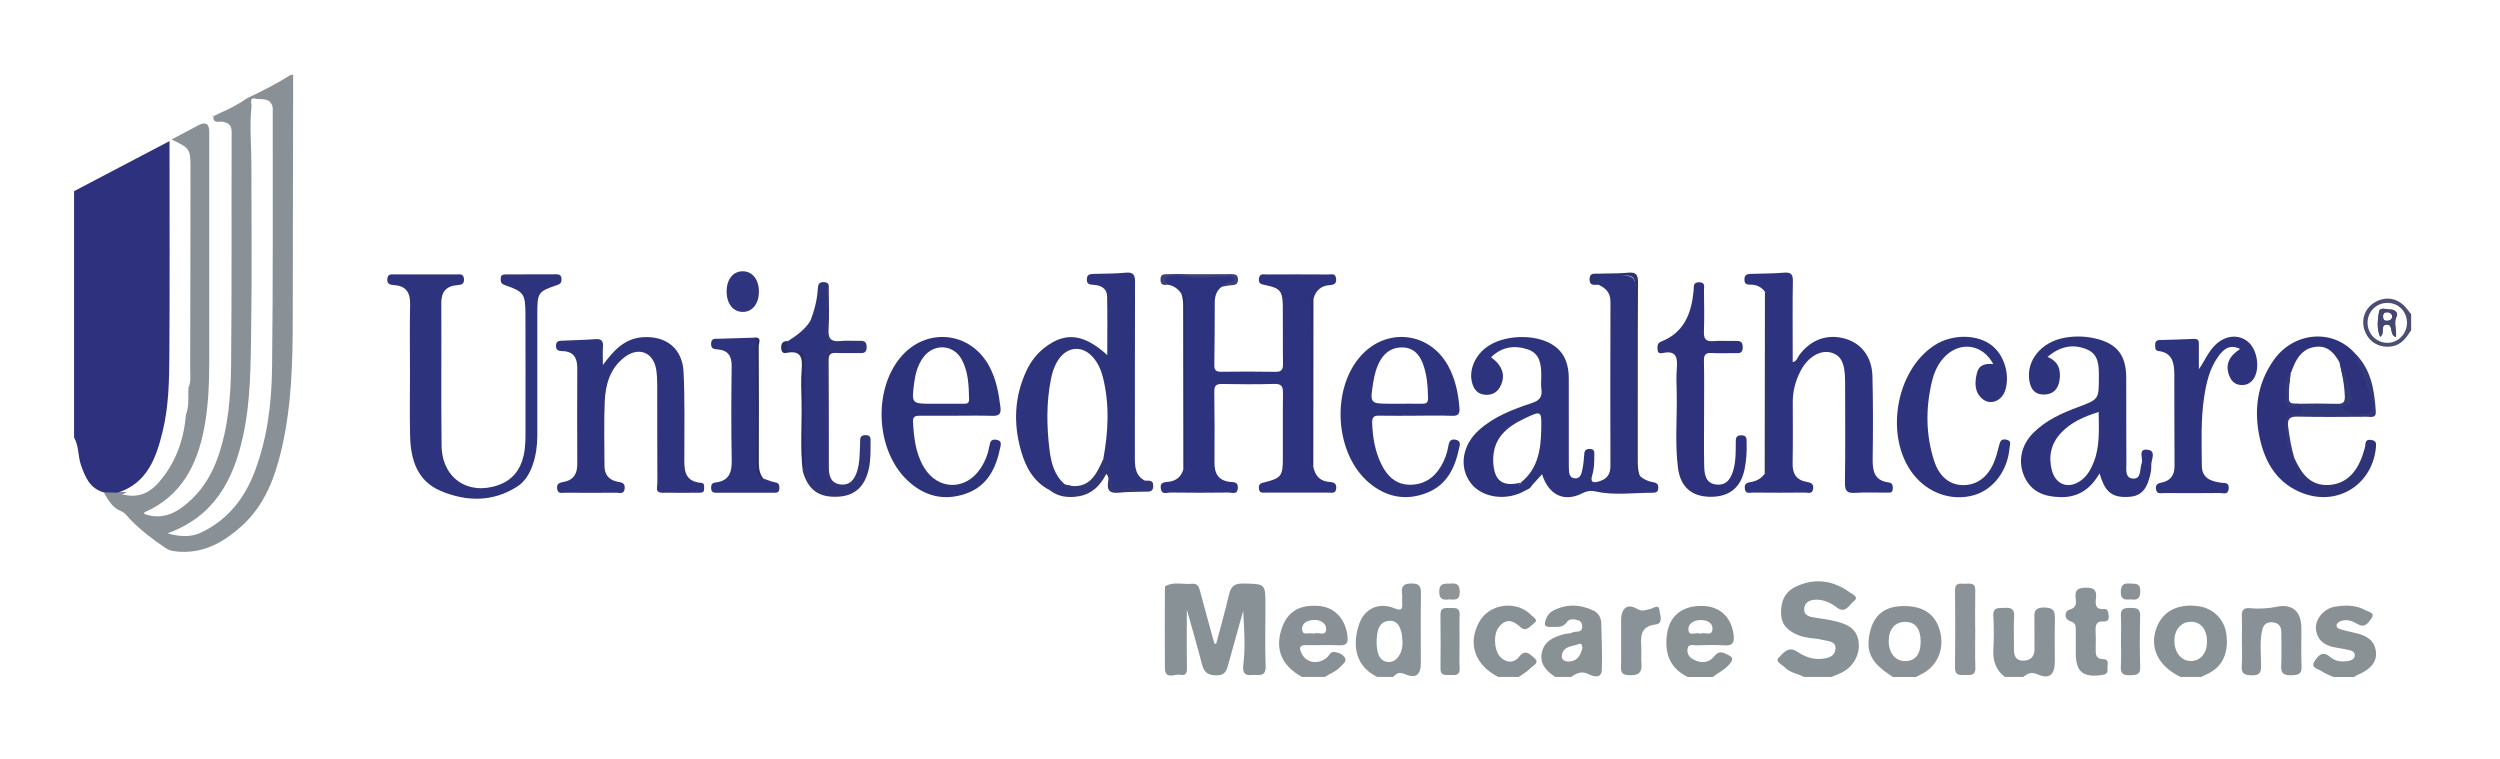 <svg xmlns="http://www.w3.org/2000/svg" fill="none" viewBox="0 0 135 41" height="41" width="135">
<g filter="url(#filter0_d_703_3846)" clip-path="url(#clip0_703_3846)">
<path fill="#2E327E" d="M9.145 15.166C9.137 16.537 9.113 17.921 8.791 19.26C8.446 20.692 7.974 22.08 6.354 22.608C6.512 22.584 6.672 22.584 6.833 22.587C6.749 22.622 6.661 22.653 6.57 22.681C6.5 22.703 6.428 22.721 6.354 22.737C6.177 22.763 6.006 22.753 5.844 22.7C5.761 22.674 5.68 22.636 5.602 22.587C4.854 22.382 4.603 21.769 4.375 21.122C4.203 20.633 4.266 20.088 4 19.625V6.322C5.696 5.432 7.392 4.542 9.155 3.617V3.977C9.155 7.707 9.171 11.437 9.145 15.166Z"></path>
<path fill="#899196" d="M11.528 2.275C11.504 2.267 11.478 2.257 11.453 2.25C11.459 2.238 11.468 2.229 11.478 2.219C11.496 2.236 11.514 2.256 11.528 2.275Z"></path>
<path fill="#899196" d="M15.707 0.039C14.959 0.511 14.174 0.912 13.373 1.288C12.904 1.606 12.41 1.879 11.886 2.1C11.766 2.158 11.646 2.216 11.527 2.275C11.475 2.695 11.864 2.55 12.008 2.573C12.389 2.636 12.512 2.778 12.509 3.17C12.493 7.359 12.523 11.546 12.479 15.733C12.461 17.411 12.329 19.091 11.762 20.7C11.464 21.544 11.028 22.302 10.382 22.928C9.657 23.628 8.863 24.127 7.793 23.757C7.793 23.736 7.782 23.673 7.794 23.667C9.789 22.8 10.643 21.125 11.027 19.116C11.253 17.922 11.3 16.715 11.3 15.504C11.3 11.377 11.301 7.251 11.3 3.126C11.3 2.676 11.103 2.556 10.709 2.766C10.246 3.012 9.784 3.256 9.281 3.523C9.28 3.527 9.28 3.534 9.28 3.539C10.286 4.024 10.287 4.03 10.286 5.198C10.282 8.77 10.281 12.341 10.268 15.913C10.267 16.256 10.33 16.612 10.174 16.944C10.151 17.428 10.225 17.922 10.04 18.392C9.928 19.751 9.496 20.976 8.592 22.027C8.019 22.694 7.358 22.911 6.569 22.681C6.66 22.652 6.748 22.621 6.832 22.586C6.672 22.583 6.511 22.583 6.353 22.607C6.149 22.601 5.945 22.596 5.742 22.589L5.602 22.586C5.836 22.996 6.063 23.419 6.538 23.603C6.763 23.69 6.869 23.881 7.023 24.04C7.602 24.636 8.264 25.142 8.953 25.602C9.185 25.757 9.489 25.787 9.783 25.798C11.086 25.847 12.12 25.242 13.038 24.419C14.283 23.303 14.845 21.809 15.211 20.231C15.756 17.879 15.808 15.484 15.809 13.084C15.813 8.736 15.823 4.387 15.83 0.039L15.707 0.039ZM13.118 19.581C13.542 17.665 13.534 15.711 13.563 13.768C13.61 10.774 13.578 7.779 13.574 4.785C13.573 3.783 13.466 2.78 13.581 1.78C13.599 1.613 13.449 1.253 13.774 1.326C14.102 1.399 14.607 1.241 14.722 1.786C14.738 1.865 14.727 1.95 14.727 2.031C14.721 6.649 14.75 11.267 14.691 15.884C14.667 17.787 14.436 19.686 13.745 21.491C13.196 22.923 12.301 24.058 10.897 24.74C10.319 25.023 9.726 24.992 9.047 24.8C11.57 23.889 12.597 21.927 13.118 19.581Z"></path>
<path fill="#889196" d="M99.397 32.346C99.234 32.421 99.063 32.486 98.897 32.555H97.418C97.08 32.374 96.666 32.336 96.387 32.044C96.237 31.885 95.836 31.733 96.049 31.517C96.273 31.292 96.568 30.868 97.036 31.182C97.418 31.438 97.825 31.608 98.302 31.581C98.675 31.559 99.057 31.478 99.11 31.075C99.171 30.621 98.743 30.632 98.428 30.555C97.99 30.447 97.529 30.473 97.103 30.297C96.573 30.079 96.194 29.758 96.177 29.13C96.159 28.475 96.38 27.954 96.991 27.67C98.016 27.194 98.989 27.342 99.891 27.989C100.031 28.09 100.413 28.235 100.106 28.466C99.863 28.65 99.653 29.159 99.205 28.814C98.883 28.566 98.54 28.399 98.142 28.384C97.822 28.372 97.481 28.459 97.431 28.829C97.377 29.238 97.709 29.311 98.037 29.358C98.421 29.412 98.807 29.47 99.183 29.564C99.988 29.762 100.333 30.127 100.374 30.772C100.416 31.425 100.024 32.06 99.397 32.346Z"></path>
<path fill="#899296" d="M76.222 27.508C75.818 27.51 75.656 27.636 75.71 28.039C75.731 28.199 75.706 28.367 75.716 28.53C75.735 28.856 75.714 29.022 75.293 28.846C74.482 28.51 73.692 28.848 73.403 29.675C73.08 30.602 73.025 31.897 74.37 32.553H75.231C75.414 32.373 75.542 32.26 75.872 32.404C76.466 32.664 76.724 32.437 76.725 31.796C76.725 30.548 76.712 29.299 76.731 28.05C76.739 27.661 76.641 27.505 76.222 27.508ZM74.912 31.744C74.638 31.711 74.482 31.507 74.41 31.26C74.314 30.922 74.323 30.571 74.37 30.226C74.421 29.847 74.605 29.549 75.016 29.524C75.452 29.497 75.603 29.828 75.685 30.186C75.721 30.344 75.719 30.509 75.735 30.672C75.745 30.925 75.694 31.164 75.565 31.38C75.421 31.625 75.204 31.782 74.912 31.744Z"></path>
<path fill="#899196" d="M104.781 30.168C104.558 29.196 103.895 28.717 102.789 28.727C101.766 28.735 101.172 29.212 100.965 30.192C100.744 31.239 101.053 31.821 102.224 32.56H103.457C103.546 32.515 103.632 32.464 103.722 32.422C104.571 32.025 104.999 31.118 104.781 30.168ZM102.874 31.7C102.343 31.702 101.979 31.245 101.99 30.59C102 29.957 102.343 29.575 102.894 29.581C103.431 29.587 103.715 29.954 103.715 30.647C103.715 31.34 103.421 31.697 102.874 31.7Z"></path>
<path fill="#889195" d="M120.226 30.256C120.126 29.467 119.542 28.864 118.76 28.742C117.714 28.578 116.897 28.939 116.527 29.729C116.002 30.851 116.477 31.948 117.753 32.556H118.863C118.97 32.503 119.077 32.447 119.186 32.398C119.997 32.029 120.358 31.289 120.226 30.256ZM118.324 31.695C117.799 31.704 117.416 31.241 117.417 30.596C117.418 29.992 117.788 29.574 118.317 29.576C118.86 29.58 119.189 30.004 119.179 30.688C119.172 31.274 118.821 31.687 118.324 31.695Z"></path>
<path fill="#899096" d="M70.544 30.836C71.138 30.849 71.733 30.814 72.324 30.846C72.742 30.869 72.804 30.686 72.762 30.335C72.655 29.432 72.08 28.805 71.264 28.727C70.182 28.623 69.511 29.024 69.207 29.957C68.842 31.071 69.208 31.939 70.303 32.554H71.535C71.824 32.368 72.164 32.26 72.397 31.99C72.514 31.855 72.729 31.73 72.631 31.534C72.53 31.328 72.287 31.245 72.066 31.207C71.839 31.168 71.779 31.407 71.644 31.516C71.164 31.905 70.543 31.804 70.292 31.293C70.155 31.016 70.141 30.827 70.544 30.836ZM71.613 29.974C71.595 30.417 71.158 30.078 70.95 30.227C70.733 30.105 70.329 30.395 70.313 29.973C70.299 29.62 70.631 29.487 70.96 29.475C71.311 29.463 71.625 29.662 71.613 29.974Z"></path>
<path fill="#899194" d="M93.356 31.386C93.078 31.25 92.859 31.085 92.57 31.439C92.248 31.837 91.789 31.836 91.358 31.559C91.171 31.438 91.09 31.238 91.129 31.022C91.181 30.749 91.419 30.851 91.582 30.847C92.093 30.834 92.607 30.814 93.118 30.85C93.591 30.884 93.664 30.67 93.613 30.269C93.495 29.329 92.879 28.744 91.943 28.72C90.871 28.692 90.167 29.233 90.024 30.209C89.872 31.234 90.141 32.069 91.134 32.557H92.49C92.806 32.308 93.187 32.145 93.437 31.808C93.58 31.615 93.589 31.5 93.356 31.386ZM92.474 29.946C92.462 30.418 92.029 30.093 91.814 30.227C91.603 30.099 91.19 30.405 91.174 30.004C91.16 29.649 91.501 29.471 91.864 29.482C92.171 29.489 92.483 29.626 92.474 29.946Z"></path>
<path fill="#899195" d="M86.47 29.675C86.464 29.364 86.331 29.108 86.052 28.974C85.33 28.627 84.596 28.599 83.871 28.974C83.687 29.07 83.558 29.228 83.482 29.43C83.386 29.684 83.365 29.877 83.732 29.851C84.044 29.829 84.374 29.941 84.615 29.59C84.75 29.392 85.022 29.424 85.241 29.504C85.389 29.557 85.447 29.697 85.439 29.852C85.423 30.211 85.097 30.06 84.922 30.151C84.782 30.222 84.601 30.205 84.445 30.248C83.892 30.399 83.38 30.622 83.256 31.259C83.137 31.877 83.521 32.244 83.981 32.553H84.844C85.138 32.35 85.405 32.213 85.798 32.411C85.938 32.482 86.475 32.712 86.497 32.191C86.532 31.354 86.485 30.515 86.47 29.675ZM84.726 31.721C84.485 31.73 84.292 31.624 84.342 31.365C84.436 30.873 84.914 30.91 85.258 30.779C85.447 30.707 85.416 30.899 85.452 30.98C85.35 31.392 85.182 31.704 84.726 31.721Z"></path>
<path fill="#899296" d="M110.964 29.48C110.945 30.219 110.96 30.958 110.961 31.697C110.961 32.437 110.678 32.704 110.02 32.411C109.644 32.245 109.482 32.399 109.247 32.556H108.261C107.788 32.187 107.607 31.708 107.641 31.108C107.674 30.495 107.674 29.877 107.641 29.263C107.613 28.754 107.943 28.847 108.243 28.826C108.585 28.802 108.784 28.864 108.762 29.282C108.73 29.875 108.761 30.471 108.754 31.067C108.749 31.427 108.871 31.688 109.269 31.676C109.649 31.663 109.87 31.46 109.863 31.047C109.853 30.534 109.867 30.021 109.859 29.509C109.853 29.131 109.788 28.802 110.392 28.805C110.953 28.808 110.974 29.065 110.964 29.48Z"></path>
<path fill="#899195" d="M127.323 32.439C127.25 32.468 127.186 32.517 127.118 32.558H126.009C125.792 32.456 125.555 32.378 125.362 32.241C125.178 32.113 124.747 32.072 124.991 31.699C125.168 31.429 125.41 31.107 125.821 31.471C126.098 31.718 126.449 31.75 126.807 31.693C126.979 31.666 127.144 31.583 127.159 31.402C127.176 31.206 126.994 31.133 126.833 31.096C126.575 31.038 126.311 31.003 126.051 30.952C125.489 30.845 125.11 30.534 125.061 29.944C125.018 29.442 125.49 28.866 126.053 28.767C126.62 28.667 127.202 28.656 127.73 28.951C127.891 29.043 128.271 29.083 128.07 29.366C127.931 29.56 127.741 29.942 127.335 29.711C127.047 29.547 126.745 29.412 126.405 29.537C126.318 29.569 126.212 29.643 126.185 29.721C126.139 29.864 126.258 29.947 126.38 29.982C126.655 30.058 126.932 30.125 127.211 30.188C127.767 30.312 128.222 30.554 128.299 31.185C128.366 31.727 128.026 32.145 127.323 32.439Z"></path>
<path fill="#889195" d="M82.638 32.087C82.462 32.275 82.222 32.403 82.01 32.556H80.902C79.648 31.912 79.244 30.76 79.865 29.605C80.412 28.589 81.894 28.387 82.698 29.227C82.803 29.337 83.09 29.472 82.847 29.649C82.649 29.796 82.412 30.148 82.115 29.871C81.692 29.477 81.311 29.384 80.928 29.877C80.611 30.284 80.691 31.218 81.069 31.531C81.405 31.811 81.777 31.801 82.041 31.456C82.38 31.012 82.66 31.375 82.852 31.533C83.168 31.789 82.775 31.942 82.638 32.087Z"></path>
<path fill="#4C4D72" d="M129.099 12.715C128.877 12.72 128.514 12.552 128.466 12.846C128.396 13.27 128.336 13.737 128.526 14.188C128.81 13.997 128.527 13.583 128.832 13.536C129.292 13.466 128.979 14.073 129.383 14.202C129.426 13.793 129.236 13.431 129.424 13.062C129.504 12.904 129.319 12.71 129.099 12.715ZM128.912 13.324C128.763 13.334 128.688 13.264 128.685 13.118C128.681 12.991 128.698 12.877 128.864 12.863C129.024 12.851 129.134 12.909 129.186 13.075C129.17 13.234 129.076 13.313 128.912 13.324Z"></path>
<path fill="#4C4D72" d="M129.908 12.599C129.461 12.088 128.82 11.982 128.244 12.322C127.699 12.642 127.478 13.267 127.697 13.863C127.926 14.484 128.504 14.812 129.166 14.703C129.687 14.617 129.945 14.228 130.202 13.831V12.969C130.104 12.846 130.012 12.717 129.908 12.599ZM128.914 14.514C128.306 14.506 127.836 14.014 127.849 13.399C127.861 12.815 128.328 12.358 128.915 12.356C129.529 12.355 129.99 12.835 129.976 13.461C129.964 14.041 129.481 14.52 128.914 14.514Z"></path>
<path fill="#2D337E" d="M72.156 22.373C72.127 22.676 71.917 22.599 71.753 22.601C70.624 22.606 69.496 22.606 68.368 22.601C68.198 22.601 67.989 22.656 67.978 22.354C67.97 22.087 68.136 22.083 68.323 22.035C69.174 21.818 69.27 21.695 69.274 20.812C69.281 19.623 69.265 18.433 69.281 17.245C69.286 16.898 69.228 16.72 68.819 16.732C67.876 16.759 66.932 16.752 65.989 16.735C65.663 16.728 65.569 16.835 65.572 17.156C65.591 18.427 65.589 19.698 65.581 20.969C65.577 21.567 65.787 21.955 66.434 22.023C66.614 22.042 66.862 22.01 66.844 22.343C66.822 22.74 66.529 22.593 66.345 22.597C65.299 22.611 64.253 22.612 63.207 22.596C63.022 22.593 62.732 22.745 62.682 22.374C62.631 22.01 62.922 22.041 63.119 22.014C63.538 21.96 63.784 21.732 63.902 21.342C63.996 21.192 63.957 21.024 63.959 20.864C63.96 18.066 63.961 15.269 63.957 12.472C63.957 12.255 64.024 12.013 63.791 11.857C63.607 11.589 63.366 11.412 63.037 11.371C62.714 11.107 62.807 10.899 63.161 10.834C63.247 10.818 63.336 10.808 63.425 10.803C63.542 10.794 63.66 10.796 63.779 10.803C63.897 10.809 64.017 10.823 64.135 10.84C64.781 10.937 65.429 10.808 66.078 10.844C66.312 10.856 66.637 10.706 66.712 11.008C66.804 11.376 66.389 11.265 66.207 11.376C66.138 11.417 66.058 11.44 65.985 11.477C65.693 11.687 65.598 11.985 65.597 12.329C65.592 13.457 65.594 14.584 65.573 15.711C65.567 16.028 65.703 16.079 65.975 16.075C66.938 16.064 67.903 16.06 68.867 16.078C69.194 16.084 69.287 15.966 69.282 15.651C69.265 14.606 69.284 13.559 69.271 12.514C69.261 11.725 69.122 11.555 68.347 11.399C68.119 11.353 67.95 11.331 67.983 11.042C68.015 10.752 68.236 10.821 68.404 10.82C69.51 10.814 70.619 10.814 71.726 10.821C71.89 10.821 72.112 10.741 72.148 11.035C72.184 11.317 72.037 11.382 71.797 11.398C71.334 11.428 71.053 11.688 70.928 12.128C70.816 12.196 70.858 12.306 70.858 12.4C70.858 15.199 70.858 17.997 70.859 20.795C70.859 20.935 70.825 21.083 70.919 21.21C71.018 21.679 71.265 21.982 71.777 22.023C71.973 22.039 72.185 22.06 72.156 22.373Z"></path>
<path fill="#2D337D" d="M89.547 22.346C89.541 22.579 89.419 22.61 89.234 22.609C88.211 22.607 87.154 22.764 86.182 22.541C85.708 22.433 85.518 22.625 85.22 22.737C84.344 23.065 83.607 22.662 83.271 21.609C83.086 21.811 82.916 21.998 82.747 22.184C82.557 22.123 82.307 22.281 82.155 22.091C82.145 22.08 82.137 22.068 82.128 22.054C83.067 21.305 83.21 20.248 83.228 19.15C83.244 18.169 83.235 18.168 82.323 18.599C81.343 19.063 80.597 19.693 80.634 20.907C80.666 21.947 81.114 22.305 82.11 22.064C82.078 22.112 82.057 22.153 82.046 22.186C81.962 22.427 82.349 22.327 82.4 22.466C81.397 23.085 80.015 22.9 79.405 22.065C78.774 21.203 78.961 20.022 79.883 19.206C80.698 18.483 81.7 18.104 82.714 17.767C83.109 17.635 83.297 17.453 83.236 17.025C83.202 16.784 83.229 16.533 83.229 16.287C83.228 15.689 83.162 15.089 82.502 14.868C81.788 14.631 81.099 14.719 80.519 15.291C81.137 15.748 81.305 16.268 81.037 16.824C80.868 17.177 80.593 17.348 80.199 17.317C79.82 17.288 79.616 17.067 79.507 16.719C79.309 16.077 79.578 15.315 80.194 14.809C81.104 14.062 82.938 13.989 83.909 14.662C84.528 15.092 84.712 15.725 84.714 16.431C84.719 17.908 84.715 19.384 84.715 20.862C84.715 21.005 84.712 21.15 84.718 21.293C84.727 21.522 84.733 21.791 85.014 21.828C85.342 21.871 85.402 21.581 85.451 21.342C85.501 21.102 85.526 20.855 85.543 20.61C85.555 20.411 85.561 20.248 85.832 20.242C86.13 20.237 86.094 20.435 86.092 20.616C86.09 20.965 86.086 21.314 85.983 21.651C85.856 22.069 86.038 22.091 86.378 21.985C86.794 21.855 86.963 21.592 86.963 21.164C86.956 18.21 86.953 15.255 86.965 12.302C86.968 11.811 86.714 11.553 86.311 11.376C86.116 11.047 86.165 10.838 86.589 10.821C86.712 10.816 86.836 10.836 86.958 10.838C87.332 10.843 87.606 10.847 87.807 10.877C88.074 10.916 88.213 11.002 88.283 11.201C88.283 11.203 88.285 11.207 88.285 11.209C88.358 11.419 88.358 11.752 88.358 12.281C88.358 15.154 88.357 18.027 88.359 20.901C88.36 21.18 88.288 21.485 88.554 21.703C88.757 21.883 88.994 21.996 89.261 22.037C89.443 22.064 89.554 22.127 89.547 22.346Z"></path>
<path fill="#2D337E" d="M102.208 22.406C102.2 22.629 102.034 22.601 101.898 22.602C101.324 22.607 100.747 22.577 100.175 22.614C99.752 22.64 99.621 22.522 99.627 22.08C99.653 20.256 99.638 18.43 99.636 16.606C99.635 15.619 99.421 15.182 98.872 15.038C98.282 14.884 97.609 15.287 97.221 16.049C96.958 16.565 96.809 17.116 96.809 17.702C96.81 18.809 96.822 19.916 96.801 21.023C96.79 21.584 97.007 21.929 97.567 22.022C97.8 22.061 97.954 22.137 97.907 22.411C97.858 22.703 97.626 22.597 97.468 22.599C96.524 22.609 95.581 22.609 94.637 22.599C94.479 22.598 94.258 22.694 94.22 22.387C94.181 22.084 94.373 22.061 94.58 22.024C94.874 21.971 95.113 21.826 95.293 21.586C95.439 21.481 95.383 21.325 95.383 21.189C95.385 18.179 95.385 15.169 95.384 12.159C95.383 12.021 95.424 11.869 95.306 11.752C95.123 11.508 94.878 11.381 94.573 11.373C94.389 11.367 94.201 11.392 94.199 11.102C94.199 10.79 94.396 10.794 94.61 10.788C95.183 10.77 95.76 10.772 96.331 10.724C96.711 10.692 96.822 10.806 96.815 11.191C96.791 12.442 96.806 13.692 96.806 14.943V15.557C97.039 15.497 97.061 15.311 97.15 15.189C97.769 14.344 98.664 14.014 99.632 14.287C100.515 14.538 101.086 15.27 101.112 16.319C101.148 17.794 101.147 19.271 101.124 20.747C101.114 21.405 101.192 21.948 101.982 22.05C102.214 22.079 102.213 22.233 102.208 22.406Z"></path>
<path fill="#2E337E" d="M61.522 22.504C61.401 22.496 61.288 22.435 61.161 22.443C60.813 22.462 60.422 22.557 60.129 22.436C59.772 22.288 59.99 21.809 59.862 21.492C59.777 21.284 59.608 21.131 59.513 20.935C59.532 20.898 59.55 20.861 59.57 20.825C59.85 19.342 59.926 17.858 59.559 16.379C59.323 15.429 58.736 14.826 58.113 14.839C57.468 14.853 56.958 15.444 56.756 16.446C56.498 17.724 56.517 19.013 56.674 20.298C56.761 20.991 56.934 21.669 57.503 22.159C57.611 22.192 57.717 22.217 57.819 22.23H57.821C57.998 22.335 58.338 22.338 58.252 22.605C58.147 22.927 57.786 22.773 57.559 22.731C57.267 22.675 57.002 22.494 56.693 22.471C55.82 22.028 55.395 21.246 55.14 20.362C54.711 18.873 54.771 17.405 55.444 15.987C55.676 15.499 56.004 15.082 56.436 14.752C57.537 13.912 58.529 14.025 59.792 15.174C59.792 14.089 59.806 13.053 59.785 12.018C59.776 11.562 59.439 11.398 59.03 11.379C58.818 11.37 58.679 11.334 58.69 11.072C58.702 10.801 58.877 10.798 59.069 10.791C59.644 10.773 60.221 10.78 60.791 10.725C61.229 10.682 61.293 10.868 61.292 11.246C61.279 14.406 61.287 17.566 61.283 20.727C61.283 21.211 61.309 21.677 61.807 21.945C62.005 22.395 61.938 22.53 61.522 22.504Z"></path>
<path fill="#2D337C" d="M30.077 11.397C29.064 11.733 29.016 11.813 29.015 12.88C29.012 15.096 29.011 17.312 29.015 19.529C29.016 20.067 28.939 20.593 28.767 21.1C28.605 21.577 28.346 22.01 27.921 22.281C26.596 23.122 25.18 23.091 23.798 22.509C22.543 21.982 22.18 20.835 22.147 19.581C22.115 18.37 22.14 17.158 22.14 15.948H22.138C22.138 14.778 22.118 13.608 22.146 12.438C22.161 11.821 21.944 11.45 21.304 11.397C21.085 11.378 20.893 11.366 20.916 11.062C20.939 10.773 21.145 10.818 21.322 10.818C22.43 10.814 23.539 10.815 24.647 10.819C24.821 10.82 25.026 10.761 25.053 11.054C25.082 11.357 24.9 11.381 24.679 11.399C24.085 11.45 23.826 11.767 23.83 12.373C23.845 14.938 23.814 17.503 23.846 20.069C23.868 21.813 25.262 22.763 26.891 22.202C27.656 21.937 28.099 21.384 28.274 20.61C28.388 20.107 28.378 19.591 28.377 19.078C28.375 17.046 28.384 15.015 28.374 12.983C28.37 11.865 28.294 11.751 27.261 11.394C27.036 11.318 27.039 11.203 27.039 11.039C27.037 10.836 27.172 10.818 27.328 10.818C28.232 10.818 29.135 10.815 30.039 10.812C30.204 10.811 30.314 10.863 30.322 11.053C30.33 11.237 30.285 11.328 30.077 11.397Z"></path>
<path fill="#2D337C" d="M38.02 22.41C38.029 22.582 37.91 22.606 37.778 22.608C37.1 22.609 36.423 22.615 35.746 22.606C35.362 22.601 35.498 22.29 35.498 22.101C35.487 20.337 35.495 18.573 35.49 16.809C35.489 16.523 35.481 16.233 35.434 15.952C35.283 15.034 34.509 14.712 33.754 15.268C32.941 15.867 32.693 16.762 32.655 17.704C32.608 18.85 32.64 20 32.642 21.149C32.642 21.623 32.864 21.916 33.344 22.013C33.53 22.05 33.759 22.052 33.734 22.367C33.706 22.717 33.456 22.604 33.28 22.606C32.356 22.615 31.433 22.614 30.51 22.606C30.347 22.605 30.129 22.693 30.086 22.398C30.044 22.101 30.241 22.059 30.447 22.021C30.989 21.918 31.175 21.567 31.173 21.047C31.164 19.325 31.166 17.602 31.173 15.878C31.175 15.321 30.968 14.971 30.364 14.96C30.154 14.956 30.012 14.911 30.024 14.649C30.037 14.404 30.204 14.405 30.364 14.397C30.959 14.367 31.555 14.36 32.148 14.314C32.481 14.288 32.583 14.413 32.561 14.731C32.539 15.056 32.556 15.384 32.556 15.711C33.132 14.935 33.711 14.275 34.724 14.209C35.977 14.129 36.851 14.823 36.912 16.087C36.986 17.581 36.952 19.08 36.955 20.576C36.957 21.263 36.869 21.986 37.86 22.074C38.076 22.092 38.014 22.277 38.02 22.41Z"></path>
<path fill="#2D337D" d="M115.964 20.284C115.419 20.222 115.748 20.768 115.649 21.028C115.534 21.334 115.646 21.857 115.197 21.845C114.736 21.834 114.827 21.336 114.825 21.01C114.812 19.471 114.822 17.933 114.817 16.393C114.812 15.164 114.311 14.543 113.118 14.271C112.59 14.15 112.053 14.144 111.526 14.231C110.232 14.448 109.4 15.473 109.587 16.567C109.666 17.031 109.894 17.322 110.401 17.305C110.896 17.291 111.143 16.987 111.213 16.539C111.298 15.995 111.174 15.525 110.568 15.273C111.234 14.701 111.935 14.558 112.676 14.859C113.353 15.132 113.341 15.77 113.339 16.377C113.337 17.556 113.343 17.561 112.224 17.98C111.335 18.311 110.475 18.695 109.794 19.38C109.131 20.048 108.951 20.947 109.325 21.755C109.697 22.564 110.391 22.818 111.232 22.844C112.197 22.875 112.872 22.432 113.375 21.563C113.431 21.73 113.459 21.818 113.491 21.906C113.755 22.616 114.13 22.865 114.89 22.836C115.536 22.812 115.877 22.518 116.071 21.799C116.129 21.583 116.182 21.352 116.168 21.134C116.149 20.836 116.472 20.34 115.964 20.284ZM113.079 20.911C112.931 21.3 112.742 21.658 112.409 21.917C111.737 22.439 111.005 22.203 110.796 21.379C110.608 20.637 110.759 19.95 111.288 19.383C111.832 18.799 112.538 18.497 113.328 18.246C113.338 19.222 113.395 20.081 113.079 20.911Z"></path>
<path fill="#2D337B" d="M53.821 19.749C53.531 19.693 53.468 19.85 53.429 20.079C53.355 20.507 53.2 20.906 52.963 21.271C52.168 22.501 50.651 22.49 49.899 21.244C49.439 20.483 49.348 19.629 49.302 18.765C49.286 18.46 49.48 18.448 49.702 18.449C50.357 18.453 51.014 18.451 51.67 18.451V18.448C52.306 18.448 52.942 18.435 53.577 18.454C53.912 18.465 54.07 18.381 54.027 18.012C53.933 17.235 53.795 16.475 53.419 15.776C52.391 13.871 49.975 13.647 48.603 15.327C47.134 17.127 47.309 20.32 48.986 21.927C49.89 22.792 50.971 23.072 52.162 22.656C53.317 22.253 53.786 21.289 54.012 20.173C54.047 20.004 54.111 19.803 53.821 19.749ZM49.365 16.677C49.429 16.187 49.555 15.713 49.853 15.304C50.416 14.532 51.481 14.581 51.933 15.412C52.295 16.081 52.312 16.825 52.331 17.563C52.338 17.814 52.17 17.802 52.003 17.802H50.343C49.227 17.802 49.221 17.802 49.365 16.677Z"></path>
<path fill="#2D337D" d="M78.621 19.749C78.335 19.68 78.252 19.845 78.216 20.065C78.148 20.476 78.007 20.857 77.794 21.21C77.415 21.839 76.849 22.183 76.118 22.176C75.382 22.167 74.916 21.717 74.604 21.091C74.25 20.381 74.125 19.622 74.097 18.834C74.088 18.532 74.188 18.438 74.478 18.446C75.134 18.459 75.79 18.449 76.447 18.449V18.447C77.103 18.447 77.76 18.43 78.414 18.454C78.757 18.468 78.833 18.33 78.81 18.025C78.746 17.22 78.583 16.444 78.188 15.734C77.173 13.913 74.873 13.665 73.481 15.221C71.855 17.038 72.078 20.525 73.943 22.081C74.861 22.846 75.911 23.059 77.047 22.615C78.144 22.183 78.572 21.253 78.796 20.19C78.83 20.028 78.904 19.816 78.621 19.749ZM74.153 16.656C74.219 16.232 74.329 15.815 74.549 15.441C74.821 14.977 75.239 14.739 75.77 14.761C76.3 14.783 76.627 15.113 76.814 15.583C77.061 16.201 77.102 16.852 77.114 17.509C77.119 17.776 76.982 17.806 76.771 17.802C76.363 17.796 75.953 17.801 75.543 17.801H75.115C73.975 17.802 73.971 17.801 74.153 16.656Z"></path>
<path fill="#889195" d="M68.345 31.96C68.369 32.606 67.943 32.412 67.612 32.452C67.156 32.509 67.095 32.254 67.139 31.895C67.257 30.935 67.188 29.971 67.132 28.987C66.868 29.934 66.607 30.882 66.34 31.829C66.247 32.158 66.196 32.471 65.691 32.47C65.199 32.468 65.01 32.285 64.899 31.845C64.654 30.882 64.371 29.929 64.088 28.916C64.088 29.986 64.077 30.985 64.094 31.984C64.101 32.27 64.09 32.513 63.733 32.438C63.439 32.376 62.911 32.735 62.905 32.068C62.893 30.672 62.901 29.277 62.904 27.882C62.904 27.802 62.898 27.671 62.941 27.647C63.395 27.395 63.895 27.572 64.372 27.524C64.67 27.493 64.742 27.693 64.806 27.931C65.055 28.874 65.319 29.813 65.576 30.754C65.611 30.754 65.644 30.753 65.677 30.753C65.911 29.864 66.165 28.98 66.372 28.086C66.475 27.649 66.678 27.502 67.132 27.511C68.334 27.534 68.335 27.511 68.334 28.699C68.334 29.786 68.304 30.875 68.345 31.96Z"></path>
<path fill="#2D337C" d="M108.516 20.178C108.415 21.407 107.653 22.422 106.616 22.732C105.43 23.084 104.135 22.648 103.326 21.622C101.757 19.634 102.335 16.044 104.447 14.655C105.377 14.043 106.721 14.03 107.523 14.627C108.215 15.141 108.549 16.206 108.288 17.061C108.105 17.658 107.478 17.91 107.041 17.532C106.617 17.166 106.632 16.677 106.747 16.171C106.853 15.704 107.181 15.622 107.637 15.66C107.075 14.606 105.911 14.421 105.083 15.196C104.664 15.59 104.443 16.093 104.315 16.64C103.981 18.066 103.992 19.487 104.443 20.886C104.714 21.727 105.265 22.173 105.967 22.195C106.707 22.218 107.316 21.8 107.659 20.999C107.787 20.699 107.872 20.378 107.95 20.062C108.004 19.84 108.06 19.681 108.346 19.741C108.646 19.804 108.528 20.02 108.516 20.178Z"></path>
<path fill="#2E327C" d="M94.207 21.337C94.001 22.344 93.368 22.843 92.337 22.827C91.355 22.812 90.746 22.302 90.612 21.27C90.436 19.905 90.574 18.529 90.542 17.157C90.532 16.747 90.514 16.336 90.546 15.928C90.589 15.363 90.568 14.901 89.79 15.062C89.682 15.085 89.525 15.093 89.514 14.914C89.502 14.736 89.463 14.541 89.697 14.448C90.964 13.95 91.347 12.895 91.458 11.663C91.474 11.484 91.414 11.236 91.755 11.242C92.108 11.25 92.013 11.494 92.015 11.675C92.024 12.413 92.039 13.152 92.012 13.889C91.996 14.281 92.098 14.455 92.518 14.42C92.905 14.388 93.297 14.42 93.687 14.41C93.936 14.404 94.111 14.413 94.108 14.755C94.106 15.126 93.879 15.066 93.661 15.067C93.25 15.069 92.839 15.086 92.431 15.062C92.108 15.044 92.007 15.155 92.013 15.479C92.033 16.442 92.02 17.406 92.02 18.368C92.02 19.331 92.007 20.214 92.026 21.136C92.035 21.594 92.088 22.098 92.676 22.164C93.258 22.229 93.487 21.82 93.619 21.314C93.741 20.85 93.728 20.381 93.731 19.912C93.734 19.696 93.72 19.501 94.033 19.505C94.361 19.507 94.311 19.73 94.317 19.93C94.334 20.402 94.302 20.873 94.207 21.337Z"></path>
<path fill="#2D337C" d="M121.673 16.485C121.499 16.721 121.269 16.814 120.978 16.787C120.642 16.755 120.469 16.534 120.368 16.254C120.164 15.693 120.356 15.239 120.967 14.845C120.385 14.553 120.046 14.885 119.77 15.273C119.307 15.923 119.137 16.693 119.021 17.461C118.837 18.681 118.891 19.915 118.898 21.144C118.903 21.816 119.375 21.987 119.918 22.064C120.135 22.093 120.389 22.035 120.347 22.401C120.308 22.747 120.048 22.62 119.877 22.622C118.872 22.634 117.868 22.632 116.862 22.625C116.698 22.623 116.471 22.706 116.426 22.425C116.38 22.151 116.536 22.098 116.771 22.047C117.233 21.944 117.429 21.63 117.425 21.148C117.41 19.508 117.423 17.869 117.413 16.228C117.409 15.629 117.333 15.054 116.565 14.955C116.347 14.927 116.39 14.768 116.38 14.632C116.369 14.457 116.45 14.367 116.629 14.361C117.244 14.344 117.859 14.33 118.474 14.3C118.77 14.287 118.738 14.485 118.739 14.668C118.742 15.092 118.739 15.515 118.739 15.939C119.056 15.484 119.242 15.004 119.617 14.636C120.157 14.104 120.873 14.028 121.391 14.456C121.912 14.886 122.06 15.96 121.673 16.485Z"></path>
<path fill="#2E327D" d="M127.701 18.395C127.376 18.388 127.054 18.523 126.726 18.41C126.297 18.264 126.236 18.02 126.603 17.752C126.816 17.597 126.846 17.431 126.777 17.227C126.662 16.889 126.582 16.542 126.474 16.203C126.474 16.202 126.474 16.2 126.472 16.199C126.432 15.99 126.385 15.78 126.336 15.572C126.052 15.074 125.711 14.652 125.056 14.727C124.41 14.801 124.068 15.236 123.843 15.797C123.79 15.927 123.738 16.057 123.687 16.187C123.674 16.304 123.663 16.422 123.651 16.539V16.542C123.595 16.732 123.589 16.929 123.593 17.126V17.129C123.593 17.257 123.598 17.386 123.594 17.514V17.528C123.594 17.548 123.595 17.567 123.598 17.585V17.588C123.6 17.607 123.604 17.624 123.609 17.639C123.614 17.655 123.619 17.67 123.626 17.683C123.647 17.723 123.678 17.75 123.716 17.768C123.73 17.774 123.743 17.781 123.758 17.784C123.766 17.787 123.773 17.789 123.782 17.791C123.784 17.792 123.786 17.793 123.789 17.792C123.794 17.794 123.799 17.794 123.804 17.795H123.809C123.827 17.798 123.847 17.8 123.868 17.802C123.872 17.803 123.876 17.803 123.88 17.803H123.891C123.911 17.803 123.933 17.803 123.957 17.802C123.99 17.802 124.022 17.799 124.054 17.802H124.061C124.263 17.813 124.441 17.892 124.442 18.139C124.443 18.422 124.155 18.434 123.979 18.427C123.508 18.404 123.443 18.648 123.48 19.032C123.535 19.615 123.63 20.188 123.836 20.738C123.837 20.741 123.838 20.745 123.839 20.749C123.842 20.76 123.844 20.77 123.848 20.781C124.096 21.741 124.7 22.263 125.717 22.281C125.829 22.284 125.924 22.334 125.925 22.454C125.926 22.597 125.82 22.669 125.69 22.685C125.266 22.74 124.843 22.685 124.42 22.658C123.019 22.154 122.334 21.045 122.032 19.686C121.7 18.191 121.871 16.74 122.774 15.453C123.847 13.924 125.929 13.736 127.129 15.038C127.7 15.901 128.058 16.839 128.172 17.873C128.215 18.259 128.066 18.401 127.701 18.395Z"></path>
<path fill="#2D337D" d="M42.088 22.343C42.087 22.514 42.041 22.61 41.846 22.609C40.779 22.604 39.711 22.607 38.644 22.607C38.46 22.607 38.4 22.514 38.4 22.337C38.4 22.159 38.461 22.075 38.639 22.054C39.378 21.969 39.526 21.501 39.513 20.833C39.481 19.15 39.488 17.466 39.51 15.784C39.517 15.236 39.328 14.922 38.767 14.868C38.585 14.851 38.4 14.857 38.398 14.576C38.397 14.238 38.63 14.299 38.824 14.292C39.459 14.269 40.093 14.253 40.729 14.234C41.026 14.389 40.903 14.668 40.904 14.893C40.913 16.919 40.911 18.946 40.908 20.972C40.908 21.305 40.902 21.633 41.226 21.845C41.438 21.915 41.648 22.008 41.866 22.049C42.053 22.085 42.088 22.178 42.088 22.343Z"></path>
<path fill="#2E337E" d="M44.886 14.857C44.478 15.13 44.673 15.522 44.672 15.869C44.664 17.633 44.669 19.397 44.67 21.161C44.672 21.385 44.628 21.618 44.714 21.832C44.792 22.032 44.887 22.226 44.648 22.369C44.402 22.518 44.166 22.436 43.97 22.263C43.669 21.994 43.559 21.62 43.427 21.26C43.424 21.253 43.422 21.246 43.418 21.238C43.406 21.203 43.392 21.167 43.379 21.131C43.375 19.283 43.365 17.436 43.387 15.589C43.392 15.151 43.312 14.959 42.821 14.987C42.317 15.017 42.284 14.902 42.556 14.415C43.017 14.12 43.461 13.805 43.759 13.328C44.043 12.921 44.157 12.457 44.224 11.975C44.24 11.856 44.249 11.711 44.411 11.704C44.601 11.694 44.651 11.842 44.657 11.991C44.683 12.565 44.658 13.14 44.67 13.714C44.678 14.014 44.598 14.334 44.861 14.584C44.939 14.658 44.978 14.796 44.886 14.857Z"></path>
<path fill="#899196" d="M123.727 32.463C123.343 32.472 123.161 32.379 123.184 31.951C123.216 31.357 123.188 30.76 123.192 30.165C123.192 29.859 123.083 29.65 122.752 29.608C122.398 29.562 122.213 29.732 122.148 30.066C122.024 30.698 122.095 31.336 122.1 31.97C122.103 32.344 121.986 32.472 121.606 32.465C121.245 32.458 121.02 32.413 121.054 31.968C121.089 31.52 121.062 31.066 121.062 30.614C121.062 30.161 121.076 29.71 121.057 29.259C121.042 28.93 121.178 28.815 121.491 28.842C121.987 28.888 122.468 28.861 122.971 28.761C123.802 28.596 124.258 29.035 124.273 29.879C124.285 30.577 124.248 31.276 124.285 31.972C124.31 32.431 124.078 32.453 123.727 32.463Z"></path>
<path fill="#2F3577" d="M47.009 19.918C47.01 20.389 47.02 20.857 46.914 21.324C46.697 22.283 46.158 22.779 45.24 22.822C44.216 22.871 43.645 22.461 43.352 21.462C43.358 21.451 43.363 21.439 43.365 21.426C43.382 21.362 43.368 21.287 43.421 21.237C43.427 21.229 43.435 21.223 43.445 21.217C43.686 21.349 43.734 21.596 43.827 21.823C43.933 22.075 44.103 22.291 44.399 22.319C44.56 22.335 44.792 22.296 44.685 22.066C44.382 21.413 44.605 20.736 44.568 20.075C44.502 18.869 44.481 17.65 44.579 16.447C44.624 15.894 44.048 15.233 44.8 14.738C44.878 14.688 44.508 14.325 44.536 13.997C44.582 13.447 44.552 12.89 44.547 12.337C44.545 12.162 44.586 11.976 44.417 11.718C44.256 12.341 44.232 12.936 43.762 13.327C43.974 12.769 44.129 12.197 44.16 11.601C44.174 11.357 44.228 11.217 44.513 11.236C44.81 11.257 44.751 11.464 44.752 11.637C44.757 12.353 44.789 13.073 44.743 13.786C44.708 14.318 44.905 14.47 45.4 14.414C45.724 14.377 46.056 14.414 46.384 14.403C46.643 14.393 46.806 14.426 46.799 14.758C46.793 15.07 46.626 15.07 46.406 15.066C45.997 15.06 45.586 15.077 45.177 15.06C44.883 15.046 44.743 15.107 44.747 15.453C44.764 17.378 44.754 19.305 44.758 21.23C44.759 21.667 44.849 22.085 45.363 22.157C45.877 22.229 46.142 21.91 46.285 21.445C46.439 20.946 46.421 20.434 46.446 19.925C46.455 19.727 46.404 19.502 46.729 19.497C47.063 19.494 47.009 19.722 47.009 19.918Z"></path>
<path fill="#899296" d="M113.164 30.091C113.181 30.397 113.171 30.705 113.168 31.011C113.166 31.307 113.144 31.581 113.585 31.595C113.941 31.608 113.777 31.932 113.804 32.128C113.836 32.364 113.691 32.427 113.474 32.456C112.472 32.588 112.098 32.277 112.092 31.28C112.091 31.116 112.092 30.952 112.092 30.789C112.091 30.523 112.091 30.257 112.092 29.992C112.093 29.781 112.081 29.635 111.806 29.547C111.428 29.425 111.494 28.993 111.741 28.925C112.172 28.806 112.111 28.54 112.082 28.278C112.035 27.827 112.234 27.742 112.643 27.735C113.084 27.727 113.23 27.876 113.183 28.298C113.148 28.61 113.126 28.931 113.619 28.887C113.85 28.865 113.839 29.084 113.867 29.238C113.904 29.441 113.81 29.575 113.608 29.558C113.188 29.524 113.147 29.765 113.164 30.091Z"></path>
<path fill="#8B9398" d="M106.669 32.056C106.686 32.534 106.363 32.437 106.091 32.449C105.808 32.463 105.565 32.469 105.57 32.056C105.586 30.663 105.585 29.271 105.572 27.879C105.567 27.43 105.87 27.526 106.118 27.524C106.367 27.522 106.675 27.434 106.665 27.879C106.649 28.595 106.661 29.312 106.661 30.028H106.664C106.664 30.705 106.645 31.381 106.669 32.056Z"></path>
<path fill="#899297" d="M89.392 29.725C88.606 29.825 88.591 30.323 88.629 30.912C88.649 31.217 88.608 31.528 88.638 31.832C88.689 32.382 88.407 32.488 87.935 32.457C87.654 32.438 87.527 32.36 87.536 32.064C87.55 31.574 87.539 31.082 87.54 30.59C87.54 30.221 87.539 29.853 87.54 29.484C87.543 28.857 87.87 28.57 88.385 28.869C88.707 29.056 88.877 28.928 89.132 28.88C89.284 28.851 89.576 28.592 89.611 28.959C89.635 29.213 89.85 29.667 89.392 29.725Z"></path>
<path fill="#323978" d="M127.812 18.504C126.565 18.51 125.316 18.527 124.07 18.497C123.612 18.484 123.512 18.652 123.563 19.06C123.636 19.627 123.732 20.188 123.893 20.736C123.879 20.764 123.864 20.778 123.848 20.782C123.828 20.787 123.809 20.773 123.788 20.741C123.552 20.198 123.424 19.636 123.414 19.039C123.408 18.656 123.423 18.359 123.931 18.354C124.064 18.352 124.376 18.345 124.34 18.1C124.306 17.869 124.076 17.906 123.888 17.974C123.519 18.105 123.37 17.925 123.429 17.587C123.509 17.12 123.204 16.58 123.687 16.188C123.674 16.305 123.663 16.423 123.651 16.54V16.543C123.632 16.738 123.614 16.932 123.593 17.127V17.13C123.593 17.258 123.598 17.387 123.594 17.515V17.529C123.594 17.549 123.596 17.569 123.598 17.586V17.589C123.6 17.608 123.604 17.625 123.609 17.64C123.614 17.656 123.619 17.671 123.626 17.684C123.647 17.724 123.678 17.751 123.716 17.769C123.73 17.776 123.743 17.782 123.758 17.785C123.766 17.788 123.773 17.79 123.782 17.792C123.784 17.793 123.787 17.794 123.789 17.793C123.794 17.795 123.799 17.795 123.804 17.797H123.809C123.827 17.799 123.847 17.802 123.868 17.803C123.872 17.804 123.877 17.804 123.88 17.804H123.891C123.911 17.804 123.933 17.804 123.957 17.803C123.99 17.803 124.022 17.8 124.054 17.803H124.061C124.776 17.787 125.491 17.788 126.206 17.806C126.524 17.814 126.634 17.723 126.62 17.39C126.604 16.988 126.549 16.595 126.474 16.204C126.474 16.203 126.474 16.201 126.473 16.2C126.432 15.991 126.385 15.781 126.336 15.573C126.729 16.167 126.879 16.844 126.984 17.529C127.041 17.904 126.639 17.849 126.445 17.99C126.791 18.365 127.602 18.52 127.965 18.227C128.239 18.007 128.128 17.666 128.022 17.381C127.732 16.597 127.428 15.819 127.13 15.039C128.04 15.911 128.22 17.051 128.293 18.227C128.317 18.6 128.016 18.503 127.812 18.504Z"></path>
<path fill="#889295" d="M78.337 32.45C78.084 32.44 77.78 32.529 77.787 32.09C77.797 31.125 77.796 30.16 77.785 29.196C77.78 28.762 78.08 28.84 78.337 28.831C78.596 28.821 78.835 28.816 78.821 29.196C78.802 29.688 78.816 30.181 78.816 30.674C78.816 31.167 78.8 31.618 78.821 32.09C78.837 32.475 78.594 32.461 78.337 32.45Z"></path>
<path fill="#899196" d="M115.57 32.018C115.582 32.446 115.352 32.453 115.035 32.462C114.69 32.471 114.499 32.402 114.526 31.997C114.557 31.53 114.533 31.059 114.533 30.591C114.533 30.122 114.553 29.692 114.528 29.245C114.506 28.853 114.726 28.828 115.025 28.828C115.336 28.829 115.58 28.829 115.569 29.266C115.544 30.183 115.544 31.101 115.57 32.018Z"></path>
<path fill="#2E3476" d="M128.304 20.117C128.14 22.119 126.304 23.326 124.421 22.658C124.863 22.456 125.371 22.705 125.822 22.445C125.304 22.35 124.836 22.134 124.347 21.992C124.069 21.912 123.943 21.908 124.001 21.551C124.042 21.299 123.867 21.012 123.789 20.74C123.805 20.738 123.821 20.737 123.837 20.737C123.856 20.737 123.874 20.737 123.894 20.735C124.267 21.558 124.749 22.26 125.792 22.186C126.714 22.12 127.339 21.474 127.657 20.328C127.684 20.229 127.726 20.131 127.727 20.031C127.734 19.777 127.858 19.718 128.086 19.765C128.294 19.807 128.32 19.916 128.304 20.117Z"></path>
<path fill="#2E347D" d="M40.982 11.771C40.974 12.403 40.633 12.832 40.131 12.843C39.584 12.854 39.222 12.388 39.239 11.691C39.254 11.061 39.606 10.642 40.117 10.649C40.64 10.655 40.989 11.108 40.982 11.771Z"></path>
<path fill="#313676" d="M62.275 22.249C62.267 22.609 62.007 22.541 61.795 22.55C61.346 22.57 60.894 22.553 60.447 22.603C59.98 22.655 59.756 22.53 59.837 22.024C59.857 21.898 59.893 21.743 59.737 21.59C59.423 22.224 58.956 22.678 58.257 22.797C57.705 22.89 57.159 22.842 56.691 22.474C56.921 22.341 57.115 22.451 57.316 22.556C57.585 22.697 57.862 22.784 58.197 22.602C57.992 22.363 57.588 22.5 57.501 22.162C57.61 22.195 57.716 22.22 57.818 22.233H57.819C58.355 22.311 58.808 22.126 59.144 21.621C59.287 21.407 59.396 21.17 59.512 20.938C59.53 20.901 59.549 20.864 59.568 20.828C59.926 21.06 60.062 21.392 60.02 21.808C59.977 22.239 60.134 22.406 60.6 22.353C60.9 22.32 61.205 22.278 61.544 22.406C61.97 22.565 61.803 22.158 61.806 21.947C62.004 21.981 62.285 21.871 62.275 22.249Z"></path>
<path fill="#2B346C" d="M88.553 21.703C88.142 21.704 88.307 21.383 88.307 21.206C88.294 18.518 88.298 15.831 88.296 13.142C88.296 12.568 88.287 11.993 88.3 11.419C88.302 11.34 88.296 11.27 88.284 11.21C88.284 11.207 88.283 11.203 88.282 11.201C88.234 10.978 88.082 10.874 87.806 10.877C87.787 10.877 87.767 10.877 87.748 10.878C87.383 10.896 87.016 10.894 86.651 10.88C86.259 10.867 86.291 11.121 86.309 11.376C86.096 11.37 85.838 11.457 85.836 11.084C85.834 10.708 86.107 10.79 86.311 10.78C86.844 10.757 87.38 10.78 87.91 10.726C88.354 10.682 88.454 10.831 88.452 11.261C88.433 14.46 88.443 17.66 88.439 20.86C88.439 21.148 88.449 21.431 88.553 21.703Z"></path>
<path fill="#313763" d="M95.445 21.04C95.443 21.23 95.528 21.459 95.293 21.592C95.298 18.313 95.302 15.036 95.306 11.758C95.531 11.898 95.445 12.126 95.445 12.316C95.451 15.224 95.45 18.132 95.445 21.04Z"></path>
<path fill="#292F6B" d="M64.017 12.29C64.017 15.196 64.017 18.104 64.016 21.012C64.016 21.136 64.01 21.258 63.9 21.345C63.896 18.441 63.891 15.538 63.89 12.635C63.889 12.37 63.89 12.108 63.789 11.859C64.049 11.905 64.017 12.108 64.017 12.29Z"></path>
<path fill="#282F6A" d="M70.927 12.132C70.924 15.159 70.921 18.187 70.919 21.214C70.799 21.134 70.797 21.009 70.797 20.886C70.797 17.975 70.798 15.063 70.801 12.153C70.801 12.101 70.829 12.05 70.845 12C70.872 12.043 70.9 12.088 70.927 12.132Z"></path>
<path fill="#282E68" d="M43.443 21.217C43.438 21.231 43.432 21.246 43.427 21.259C43.406 21.316 43.384 21.371 43.363 21.427C43.358 21.439 43.355 21.45 43.35 21.462C43.196 20.176 43.314 18.883 43.282 17.592C43.268 17.058 43.245 16.522 43.288 15.992C43.339 15.364 43.294 14.887 42.463 15.058C42.307 15.09 42.206 15.028 42.187 14.829C42.161 14.536 42.273 14.41 42.557 14.414C42.428 14.74 42.421 14.997 42.887 14.934C43.39 14.868 43.451 15.135 43.447 15.554C43.431 17.442 43.442 19.33 43.443 21.217Z"></path>
<path fill="#3C417B" d="M66.852 11.083C66.855 11.336 66.733 11.391 66.519 11.402C66.339 11.412 66.161 11.453 65.983 11.481C66.055 11.414 66.118 11.327 66.202 11.282C66.35 11.203 66.681 11.282 66.63 11.06C66.563 10.774 66.265 10.966 66.059 10.951C65.418 10.907 64.781 11.077 64.138 10.949C63.864 10.895 63.574 10.896 63.292 10.898C62.944 10.902 62.868 11.08 63.034 11.375C62.774 11.428 62.654 11.337 62.669 11.057C62.68 10.822 62.829 10.807 63.001 10.807H63.422C63.541 10.807 63.658 10.806 63.776 10.807C64.678 10.806 65.582 10.805 66.484 10.805C66.675 10.805 66.845 10.808 66.852 11.083Z"></path>
<path fill="#282E67" d="M41.223 21.841C40.76 21.741 40.855 21.364 40.853 21.057C40.845 19.018 40.847 16.979 40.845 14.941C40.844 14.698 40.884 14.447 40.727 14.23C41.165 14.186 40.971 14.528 40.971 14.688C40.985 16.766 40.984 18.846 40.977 20.924C40.976 21.258 40.999 21.572 41.223 21.841Z"></path>
<path fill="#8E9497" d="M78.826 27.939C78.842 28.432 78.555 28.389 78.233 28.368C77.904 28.42 77.71 28.343 77.719 27.932C77.73 27.441 78.053 27.531 78.35 27.511C78.669 27.489 78.812 27.568 78.826 27.939Z"></path>
<path fill="#8B9295" d="M115.575 27.916C115.577 28.318 115.415 28.423 115.073 28.365C114.75 28.402 114.51 28.388 114.524 27.947C114.534 27.586 114.671 27.486 115 27.512C115.278 27.534 115.573 27.448 115.575 27.916Z"></path>
<path fill="#2E337D" d="M82.116 22.062C82.116 22.062 82.115 22.066 82.115 22.067H82.113C82.113 22.067 82.115 22.064 82.116 22.062Z"></path>
<path fill="#2E337D" d="M82.744 22.185C82.668 22.328 82.552 22.419 82.398 22.467C82.221 22.488 82.043 22.509 81.836 22.534C81.91 22.41 81.977 22.297 82.043 22.187C82.066 22.146 82.09 22.107 82.113 22.068C82.126 22.079 82.139 22.087 82.153 22.092C82.339 22.177 82.614 21.799 82.744 22.185Z"></path>
<path fill="#2E337D" d="M84.789 22.536C83.709 22.321 83.355 21.704 83.682 20.621C83.791 20.256 83.835 19.959 83.65 19.588C83.514 19.314 83.412 18.981 83.651 18.609C83.918 18.195 83.402 18.119 83.117 17.879C83.496 17.778 83.337 16.976 84.037 17.338C84.156 17.4 84.265 17.132 84.18 16.963C84.129 16.862 84.053 16.587 83.916 16.784C83.674 17.13 83.647 16.765 83.644 16.71C83.615 16.255 83.497 15.822 83.376 15.387C83.338 15.248 83.316 15.04 83.53 14.973C83.735 14.907 83.891 15.013 84.007 15.169C84.277 15.534 84.488 15.919 84.481 16.399C84.468 17.115 84.589 17.855 84.445 18.541C84.308 19.192 83.979 19.788 84.476 20.408C84.109 20.899 84.292 21.319 84.577 21.786C84.681 21.957 84.69 22.248 84.791 22.538L84.789 22.536Z"></path>
<path fill="#2E337D" d="M79.732 19.789C80.317 19.984 80.458 20.299 80.283 20.767C80.176 21.052 80.086 21.345 79.961 21.623C79.907 21.745 79.996 21.954 79.816 21.987C79.625 22.023 79.532 21.84 79.462 21.698C79.281 21.334 79.084 20.988 79.605 20.678C79.874 20.518 79.768 20.14 79.732 19.79V19.789Z"></path>
<path fill="#2E337D" d="M80.413 15.141C80.385 15.499 80.271 15.778 80.627 16.001C80.909 16.176 80.766 16.51 80.676 16.79C80.615 16.983 80.503 17.05 80.315 17.04C80.189 17.034 80.052 17.029 80.006 16.892C79.966 16.771 80.072 16.713 80.174 16.684C80.302 16.647 80.43 16.594 80.329 16.44C80.227 16.283 80.082 16.303 79.979 16.448C79.864 16.61 79.768 16.646 79.689 16.433C79.579 16.137 80.016 15.307 80.41 15.141H80.413Z"></path>
<path fill="#2E337D" d="M80.176 19.536C80.387 19.199 80.433 18.874 80.809 18.891C80.971 18.899 81 18.998 80.966 19.144C80.875 19.519 80.56 19.434 80.176 19.536Z"></path>
<path fill="#2E337D" d="M82.258 14.522C82.557 14.423 82.837 14.416 83.116 14.718C82.75 14.81 82.54 14.505 82.258 14.522Z"></path>
<path fill="#2E337E" d="M45.586 14.606C45.873 14.584 46.122 14.473 46.303 14.724C46.321 14.748 46.279 14.851 46.24 14.87C45.978 15.002 45.773 14.93 45.587 14.605L45.586 14.606Z"></path>
<path fill="#444571" d="M129.099 12.715C128.877 12.72 128.514 12.552 128.466 12.846C128.396 13.27 128.336 13.737 128.526 14.188C128.81 13.997 128.527 13.583 128.832 13.536C129.292 13.466 128.979 14.073 129.383 14.202C129.426 13.793 129.236 13.431 129.424 13.062C129.504 12.904 129.319 12.71 129.099 12.715ZM128.912 13.324C128.763 13.334 128.688 13.264 128.685 13.118C128.681 12.991 128.698 12.877 128.864 12.863C129.024 12.851 129.134 12.909 129.186 13.075C129.17 13.234 129.076 13.313 128.912 13.324Z"></path>
</g>
<defs>
<filter color-interpolation-filters="sRGB" filterUnits="userSpaceOnUse" height="40.516" width="134.199" y="0.039" x="0" id="filter0_d_703_3846">
<feFlood result="BackgroundImageFix" flood-opacity="0"></feFlood>
<feColorMatrix result="hardAlpha" values="0 0 0 0 0 0 0 0 0 0 0 0 0 0 0 0 0 0 127 0" type="matrix" in="SourceAlpha"></feColorMatrix>
<feOffset dy="4"></feOffset>
<feGaussianBlur stdDeviation="2"></feGaussianBlur>
<feComposite operator="out" in2="hardAlpha"></feComposite>
<feColorMatrix values="0 0 0 0 0 0 0 0 0 0 0 0 0 0 0 0 0 0 0.25 0" type="matrix"></feColorMatrix>
<feBlend result="effect1_dropShadow_703_3846" in2="BackgroundImageFix" mode="normal"></feBlend>
<feBlend result="shape" in2="effect1_dropShadow_703_3846" in="SourceGraphic" mode="normal"></feBlend>
</filter>
<clipPath id="clip0_703_3846">
<rect transform="translate(4 0.039)" fill="white" height="32.518" width="126.2"></rect>
</clipPath>
</defs>
</svg>
